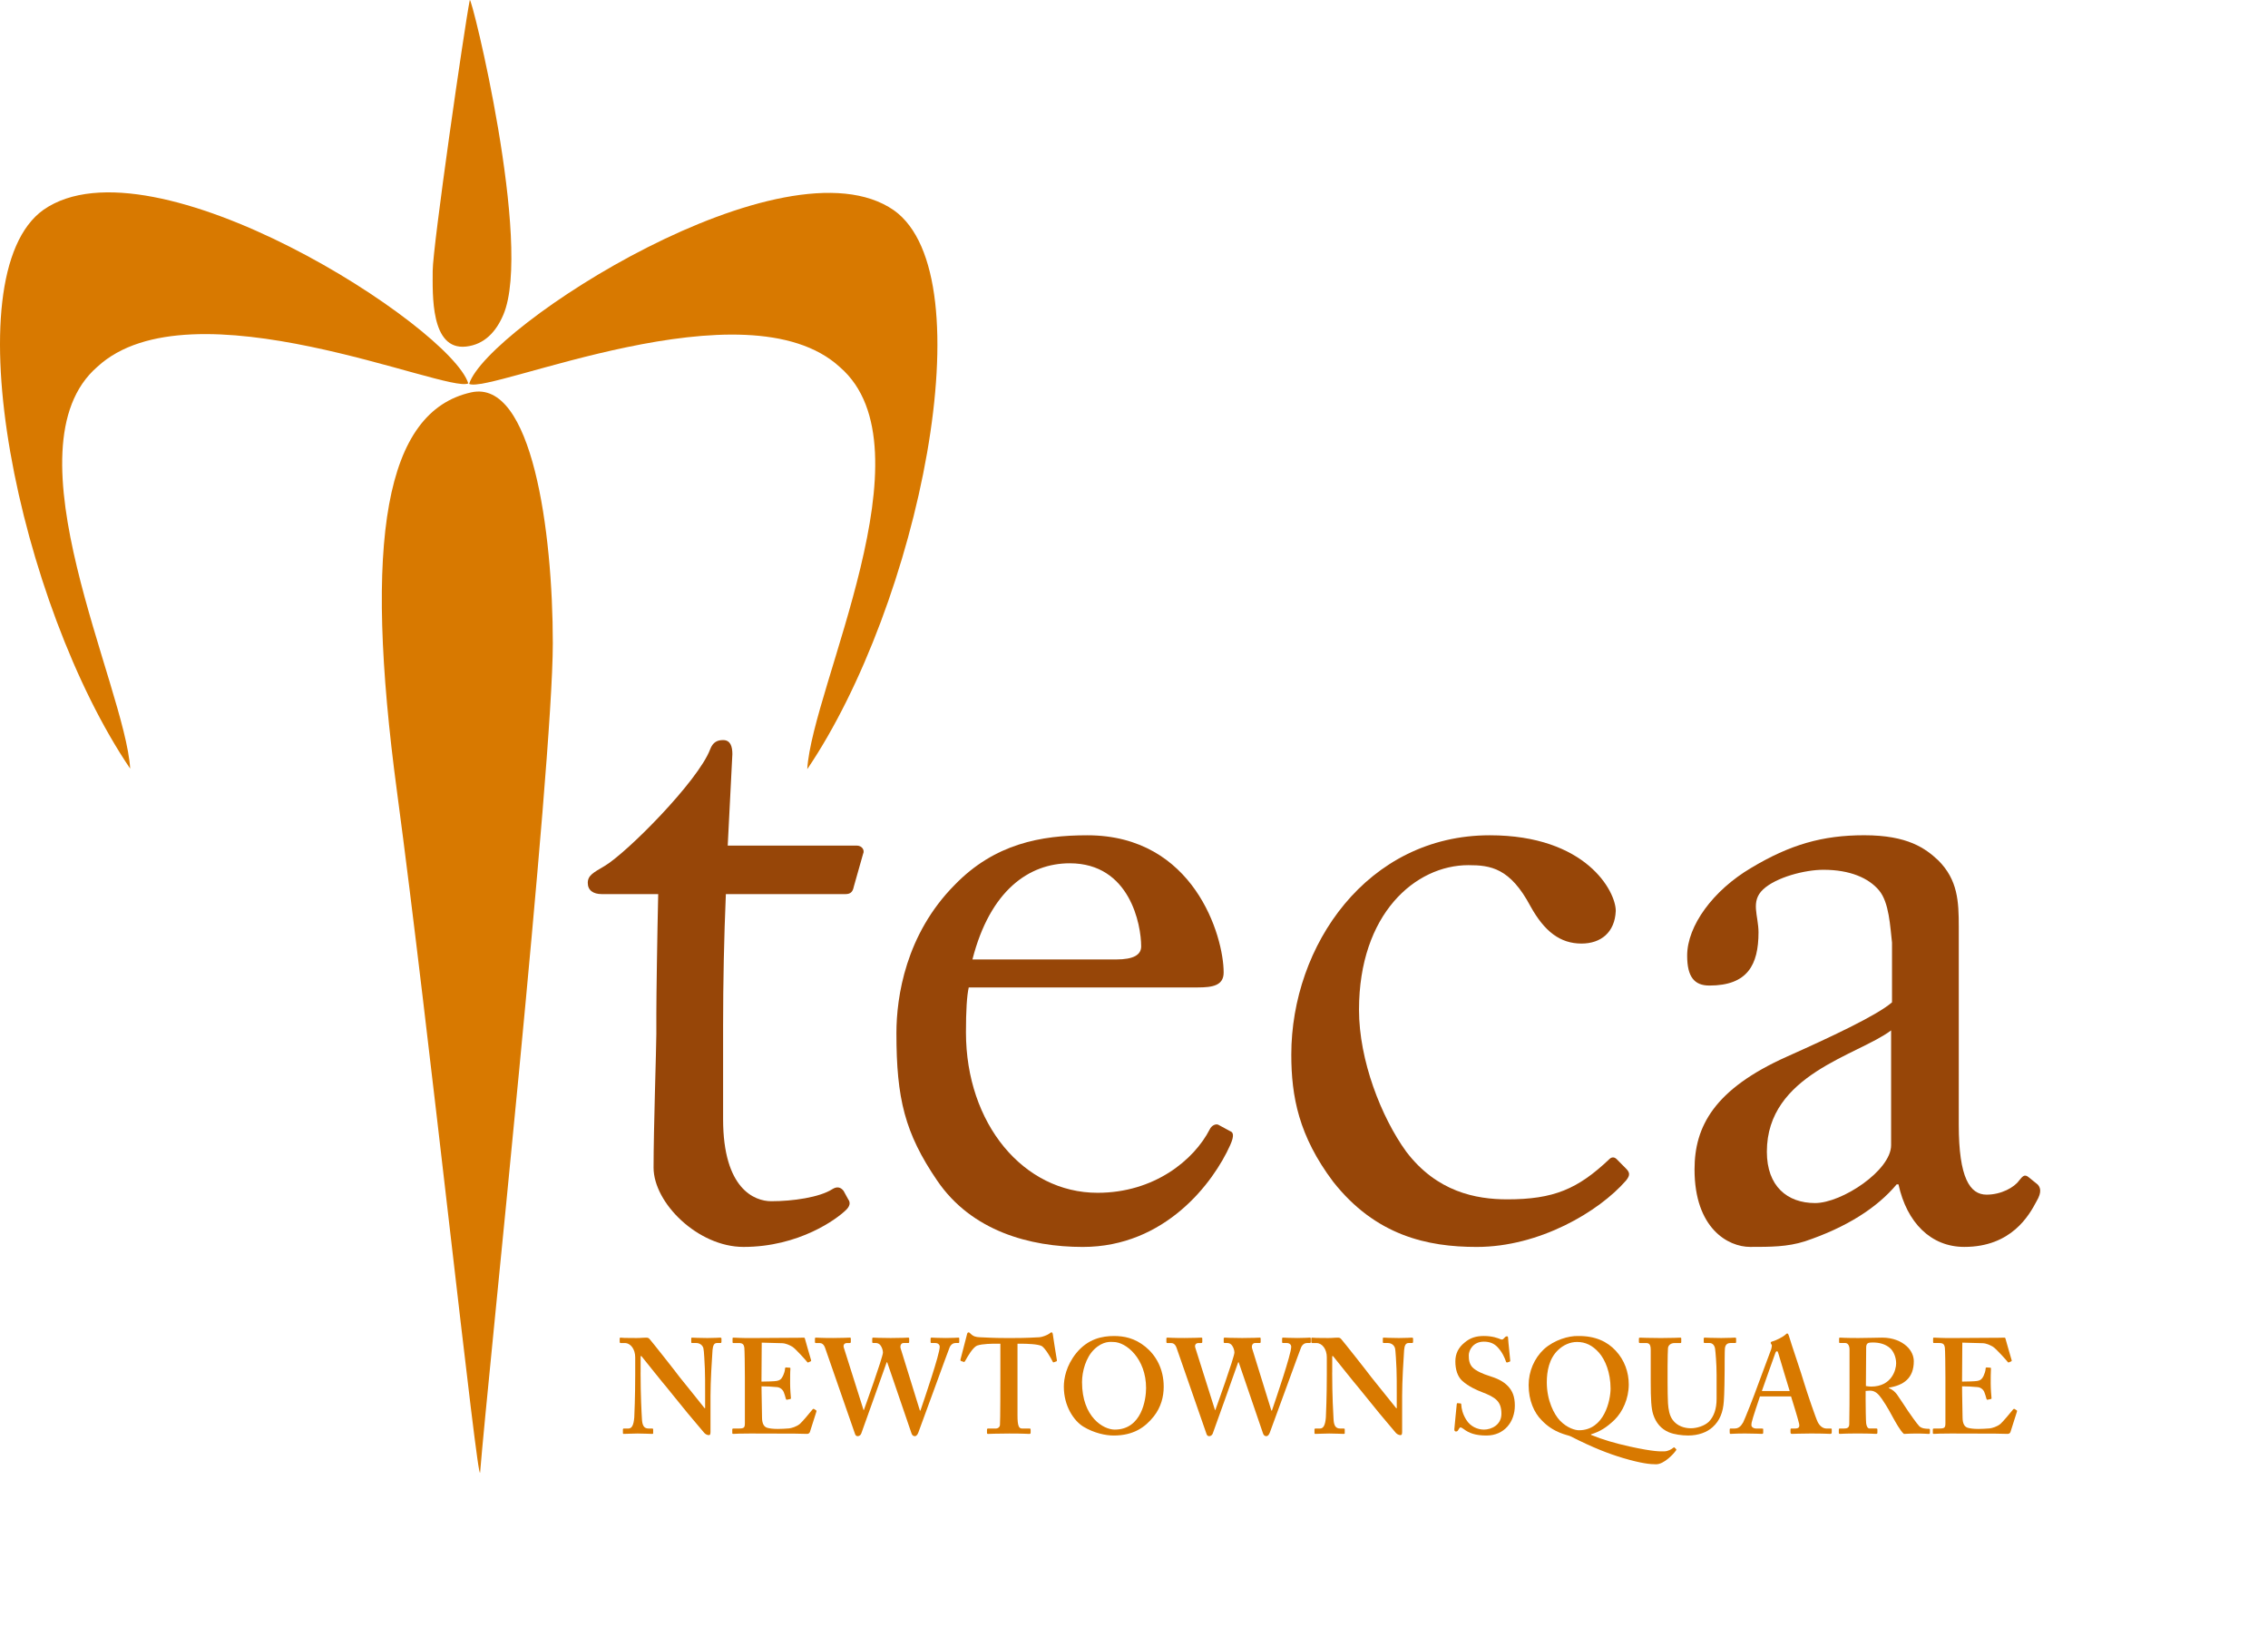 <?xml version="1.0" encoding="utf-8"?>
<!-- Generator: Adobe Illustrator 16.0.0, SVG Export Plug-In . SVG Version: 6.00 Build 0)  -->
<!DOCTYPE svg PUBLIC "-//W3C//DTD SVG 1.1//EN" "http://www.w3.org/Graphics/SVG/1.1/DTD/svg11.dtd">
<svg version="1.1" id="Layer_1" xmlns="http://www.w3.org/2000/svg" xmlns:xlink="http://www.w3.org/1999/xlink" x="0px" y="0px"
	 width="212px" height="153px" viewBox="0 0 212 153" enable-background="new 0 0 212 153" xml:space="preserve">
<g>
	<g>
		<path fill="#D87900" d="M47.05,29.412c2.775-6.514-3.014-30.017-3.139-29.401c-0.508,2.558-3.466,23.055-3.466,25.306
			c0,2.139-0.229,7.443,3.121,7.07C45.278,32.198,46.375,31.004,47.05,29.412"/>
		<path fill="#D87900" d="M37.12,74.069c2.893,21.513,7.599,65.528,7.762,63.498c0.67-8.442,6.792-65.872,6.792-77.456
			c0-10.467-1.942-24.7-7.624-23.445C36.002,38.447,33.932,50.343,37.12,74.069"/>
		<path fill="#D87900" d="M12.169,71.833c-0.462-7.684-11.787-30.004-3.068-37.556c8.748-8.077,32.729,2.529,34.673,1.553
			c-1.668-5.302-29.53-23.307-39.708-16.226C-4.607,25.782,1.771,56.483,12.169,71.833"/>
		<path fill="#D87900" d="M75.457,71.881c0.459-7.684,11.785-30.004,3.066-37.559c-8.751-8.076-32.726,2.531-34.671,1.553
			c1.667-5.301,29.526-23.303,39.706-16.223C92.231,25.826,85.854,56.531,75.457,71.881"/>
	</g>
	<g>
		<path fill="#974608" d="M67.591,104.578c0,6.542,2.945,7.677,4.504,7.677c1.992,0,4.508-0.353,5.72-1.135
			c0.433-0.267,0.78-0.175,1.041,0.173l0.432,0.787c0.261,0.346,0.088,0.698-0.172,0.959c-0.867,0.871-4.42,3.487-9.62,3.487
			c-4.246,0-8.404-4.101-8.404-7.415c0-3.575,0.259-11.252,0.259-12.473V94.72c0-1.57,0.087-7.504,0.175-11.166H56.24
			c-0.779,0-1.298-0.347-1.298-1.046s0.519-0.96,1.559-1.572c2.08-1.22,8.751-7.937,9.877-10.903
			c0.261-0.698,0.694-0.872,1.214-0.872c0.693,0,0.866,0.611,0.866,1.31l-0.434,8.549h12.045c0.52,0,0.78,0.436,0.605,0.784
			l-0.865,3.053c-0.088,0.437-0.261,0.699-0.781,0.699H67.85c-0.171,4.013-0.259,8.287-0.259,12.3L67.591,104.578L67.591,104.578z"
			/>
		<path fill="#974608" d="M90.552,92.276c-0.175,0.786-0.26,2.18-0.26,4.189c0,8.548,5.372,15.003,12.304,15.003
			c5.286,0,9.011-3.055,10.484-5.931c0.174-0.354,0.522-0.524,0.781-0.438l1.127,0.61c0.26,0.09,0.432,0.352,0,1.312
			c-1.56,3.487-6.067,9.507-13.779,9.507c-4.938,0-10.398-1.484-13.603-6.195c-3.035-4.448-3.814-7.677-3.814-13.781
			c0-3.401,0.866-9.245,5.459-13.869c3.727-3.839,8.058-4.625,12.391-4.625c9.964,0,12.738,9.421,12.738,12.823
			c0,1.223-1.039,1.396-2.427,1.396H90.552z M104.329,89.662c1.646,0,2.342-0.437,2.342-1.224c0-2.003-1.041-7.763-6.673-7.763
			c-3.812,0-7.451,2.533-9.1,8.986H104.329z"/>
		<path fill="#974608" d="M127.032,94.369c0,4.713,2.077,10.031,4.419,13.26c2.858,3.75,6.499,4.451,9.443,4.451
			c4.332,0,6.587-0.96,9.535-3.754c0.17-0.173,0.431-0.261,0.691,0l0.863,0.871c0.351,0.354,0.435,0.612,0,1.136
			c-2.51,2.879-8.057,6.195-13.948,6.195c-4.594,0-9.445-1.046-13.428-6.106c-3.207-4.273-3.903-7.939-3.903-11.865
			c0-10.205,7.104-20.499,18.545-20.499c9.012,0,11.784,5.234,11.784,7.067c-0.084,2.004-1.385,3.052-3.205,3.052
			c-1.995,0-3.468-1.136-4.769-3.489c-1.904-3.576-3.726-3.838-5.803-3.838C132.314,80.85,127.032,85.386,127.032,94.369z"/>
		<path fill="#974608" d="M183.094,105.1c0,4.971,1.039,6.542,2.602,6.542c1.386,0,2.597-0.696,3.029-1.309
			c0.347-0.436,0.521-0.61,0.866-0.349l0.867,0.698c0.257,0.262,0.434,0.696-0.089,1.571c-0.688,1.307-2.341,4.272-6.756,4.272
			c-3.122,0-5.375-2.268-6.153-5.844h-0.171c-1.822,2.182-4.68,4.014-8.578,5.323c-1.649,0.521-3.205,0.521-5.115,0.521
			c-2.079,0-5.2-1.743-5.2-7.239c0-4.011,1.823-7.502,8.666-10.557c3.9-1.742,8.405-3.838,9.793-5.062v-5.577
			c-0.174-1.484-0.26-3.753-1.215-4.885c-0.952-1.138-2.685-1.923-5.197-1.923c-1.731,0-4.418,0.696-5.634,1.833
			c-1.213,1.133-0.434,2.441-0.434,4.012c0,3.053-1.035,4.973-4.591,4.973c-1.387,0-2.078-0.783-2.078-2.793
			c0-2.79,2.427-6.103,5.977-8.198c3.64-2.181,6.675-3.054,10.572-3.054c4.071,0,5.721,1.221,6.932,2.355
			c1.823,1.831,1.908,3.837,1.908,6.193v13.348L183.094,105.1L183.094,105.1z M176.77,96.291
			c-3.12,2.354-11.613,4.099-11.613,11.338c0,3.225,1.905,4.797,4.505,4.797c2.515,0,7.108-3.051,7.108-5.405V96.291L176.77,96.291z
			"/>
	</g>
	<g>
		<path fill="#D87900" d="M59.878,128.266c0,2.145,0.099,3.909,0.125,4.299c0.026,0.626,0.175,0.932,0.626,0.932h0.325
			c0.1,0,0.1,0.052,0.1,0.112v0.292c0,0.073,0,0.098-0.1,0.098c-0.125,0-0.876-0.036-1.353-0.036c-0.324,0-1.174,0.036-1.3,0.036
			c-0.051,0-0.075-0.024-0.075-0.113v-0.315c0-0.021,0.024-0.073,0.075-0.073h0.426c0.323,0,0.5-0.278,0.562-1.046
			c0.012-0.228,0.087-1.991,0.087-4.006v-1.602c0-0.756-0.425-1.336-0.978-1.336h-0.397c-0.051-0.012-0.076-0.037-0.076-0.088
			v-0.343c0-0.048,0.025-0.074,0.076-0.074c0.062,0,0.163,0.013,0.386,0.026c0.225,0.01,0.564,0.01,1.114,0.01
			c0.212,0,0.401-0.01,0.552-0.023c0.162,0,0.276-0.013,0.35-0.013c0.15,0,0.226,0.036,0.301,0.113
			c0.126,0.126,2.578,3.226,2.829,3.581c0.174,0.202,2.127,2.646,2.328,2.899h0.049v-1.311c0-1.107,0-1.743-0.024-2.37
			c-0.024-0.48-0.074-1.716-0.138-1.93c-0.087-0.301-0.364-0.479-0.663-0.479h-0.4c-0.072,0-0.072-0.051-0.072-0.115v-0.29
			c0-0.073,0-0.099,0.097-0.099c0.152,0,0.552,0.037,1.403,0.037c0.749,0,1.05-0.037,1.201-0.037c0.101,0,0.125,0.051,0.125,0.087
			v0.29c0,0.076-0.023,0.127-0.075,0.127h-0.349c-0.251,0-0.375,0.204-0.413,0.668c-0.062,0.858-0.188,2.973-0.188,4.258v3.328
			c0,0.175,0,0.353-0.15,0.353c-0.175,0-0.326-0.097-0.426-0.202c-0.1-0.125-0.776-0.906-1.553-1.84
			c-0.875-1.085-1.853-2.268-2.002-2.468c-0.175-0.179-2.178-2.698-2.327-2.875h-0.074v1.537H59.878z"/>
		<path fill="#D87900" d="M71.192,130.309c0.012,0.678,0.037,1.914,0.037,2.144c0,0.652,0.226,0.904,0.5,0.979
			c0.201,0.055,0.5,0.104,0.977,0.104c0.225,0,0.8-0.025,1.051-0.05c0.224-0.029,0.7-0.153,1.025-0.433
			c0.225-0.201,0.927-1.032,1.164-1.334c0.049-0.062,0.09-0.074,0.138-0.052l0.201,0.126c0.037,0.027,0.049,0.066,0.026,0.129
			l-0.603,1.892c-0.037,0.111-0.126,0.185-0.275,0.185c-0.062,0-0.337-0.013-1.113-0.024c-0.79,0-2.079-0.012-4.169-0.012
			c-0.463,0-0.801,0.012-1.063,0.012c-0.251,0.013-0.426,0.024-0.539,0.024c-0.075,0-0.1-0.024-0.1-0.098v-0.303
			c0-0.074,0.025-0.1,0.126-0.1H69c0.577,0,0.627-0.078,0.627-0.541v-3.002v-1.233c0-1.034-0.025-2.597-0.05-2.771
			c-0.05-0.345-0.175-0.444-0.55-0.444H68.55c-0.049,0-0.075-0.022-0.075-0.087v-0.33c0-0.06,0.014-0.087,0.075-0.087
			c0.275,0,0.726,0.051,1.751,0.037h0.352c0.551,0,3.429-0.025,3.979-0.025c0.202,0,0.439-0.012,0.502-0.012
			c0.061,0,0.088,0.025,0.1,0.074c0.049,0.167,0.525,1.879,0.575,2.008c0.025,0.072,0.012,0.11-0.037,0.135l-0.226,0.102
			c-0.038,0.013-0.074,0-0.113-0.065c-0.05-0.073-1.077-1.232-1.377-1.41c-0.262-0.149-0.601-0.314-0.95-0.324l-1.904-0.052
			l-0.024,3.641c0.375,0,1.275-0.023,1.426-0.063c0.275-0.049,0.425-0.148,0.575-0.454c0.076-0.161,0.202-0.475,0.202-0.703
			c0-0.079,0.05-0.104,0.1-0.104l0.325,0.024c0.05,0,0.088,0.03,0.076,0.104c-0.026,0.203-0.026,1.033-0.026,1.359
			c0,0.506,0.051,1.107,0.075,1.385c0,0.062-0.023,0.077-0.101,0.089l-0.274,0.055c-0.05,0.011-0.074-0.013-0.1-0.092
			c-0.049-0.199-0.137-0.479-0.2-0.628c-0.112-0.253-0.351-0.433-0.625-0.457c-0.449-0.048-1.05-0.074-1.451-0.074L71.192,130.309z"
			/>
		<path fill="#D87900" d="M77.125,125.959c-0.125-0.354-0.326-0.452-0.525-0.452h-0.351c-0.049,0-0.073-0.037-0.073-0.088v-0.329
			c0-0.062,0.037-0.088,0.098-0.088c0.1,0,0.477,0.036,1.603,0.036c0.902,0,1.427-0.036,1.552-0.036
			c0.074,0,0.101,0.026,0.101,0.088v0.318c0,0.062-0.025,0.099-0.112,0.099h-0.239c-0.251,0-0.389,0.178-0.299,0.443l1.84,5.818
			l0.025,0.013c0.098-0.266,1.764-4.9,1.789-5.379c0-0.228-0.102-0.505-0.225-0.668c-0.099-0.151-0.277-0.228-0.426-0.228h-0.264
			c-0.049,0-0.087-0.022-0.087-0.087v-0.318c0-0.062,0.025-0.099,0.099-0.099c0.099,0,0.55,0.037,1.626,0.037
			c1.052,0,1.529-0.037,1.641-0.037c0.075,0,0.088,0.037,0.088,0.112v0.293c0,0.062-0.026,0.099-0.088,0.099h-0.438
			c-0.25,0-0.338,0.277-0.275,0.494l1.802,5.82h0.051c0.375-1.11,1.802-5.265,1.802-5.96c0-0.176-0.125-0.354-0.427-0.354h-0.338
			c-0.075,0-0.088-0.037-0.088-0.099v-0.307c0-0.062,0.026-0.099,0.101-0.099c0.125,0,0.55,0.037,1.327,0.037
			c0.7,0,1.077-0.037,1.176-0.037c0.051,0,0.075,0.025,0.075,0.062v0.343c0,0.062-0.012,0.099-0.087,0.099h-0.264
			c-0.2,0-0.425,0.126-0.551,0.413c-0.125,0.279-2.679,7.338-2.927,7.966c-0.052,0.131-0.15,0.328-0.327,0.328
			c-0.175,0-0.262-0.125-0.313-0.278l-2.266-6.626h-0.05c-0.113,0.354-2.33,6.526-2.378,6.664c-0.05,0.128-0.175,0.24-0.327,0.24
			c-0.125,0-0.211-0.074-0.249-0.198L77.125,125.959z"/>
		<path fill="#D87900" d="M93.509,125.57h-0.352c-0.4,0-1.302,0-1.827,0.178c-0.401,0.172-0.876,1.01-1.114,1.436
			c-0.037,0.063-0.074,0.114-0.137,0.086l-0.25-0.086c-0.051-0.024-0.062-0.062-0.051-0.126c0.125-0.479,0.55-2.142,0.601-2.318
			c0.026-0.177,0.1-0.228,0.15-0.228c0.076,0,0.125,0.051,0.201,0.129c0.25,0.252,0.501,0.312,0.852,0.326
			c0.676,0.023,1.2,0.073,2.427,0.073h0.676c1.378,0,1.904-0.05,2.481-0.073c0.237-0.016,0.712-0.19,0.902-0.326
			c0.097-0.078,0.149-0.129,0.223-0.129c0.075,0,0.1,0.051,0.125,0.203c0.024,0.229,0.277,1.79,0.376,2.394
			c0.014,0.075-0.011,0.1-0.05,0.112l-0.25,0.091c-0.052,0.013-0.076-0.024-0.112-0.103c-0.177-0.354-0.64-1.158-0.988-1.411
			c-0.353-0.202-1.478-0.227-1.931-0.227h-0.35v6.717c0,0.957,0.126,1.21,0.427,1.21h0.725c0.052,0,0.076,0.051,0.076,0.112v0.266
			c0,0.074-0.024,0.125-0.125,0.125c-0.126,0-0.526-0.037-1.878-0.037c-1.277,0-1.803,0.037-1.977,0.037
			c-0.074,0-0.101-0.025-0.101-0.113V133.6c0-0.075,0.039-0.1,0.086-0.1h0.714c0.25,0,0.4-0.154,0.413-0.343
			c0.038-0.328,0.038-4.18,0.038-4.435V125.57L93.509,125.57z"/>
		<path fill="#D87900" d="M107.075,125.861c0.94,0.767,1.702,2.017,1.702,3.729c0,0.934-0.25,1.913-0.925,2.77
			c-0.802,1.01-1.878,1.791-3.756,1.791c-0.75,0-1.828-0.226-2.829-0.829c-0.887-0.544-1.826-1.917-1.826-3.731
			c0-0.757,0.211-1.954,1.15-3.127c1.103-1.361,2.455-1.612,3.53-1.612C105.048,124.851,106.05,125.028,107.075,125.861z
			 M102.269,126.111c-0.763,0.744-1.127,2.042-1.127,3.05c0,3.278,2.005,4.437,3.056,4.437c2.529,0,2.931-2.826,2.931-3.879
			c0-2.749-1.854-4.31-3.057-4.31C103.846,125.408,103.121,125.281,102.269,126.111z"/>
		<path fill="#D87900" d="M109.98,125.959c-0.125-0.354-0.325-0.452-0.526-0.452h-0.35c-0.052,0-0.076-0.037-0.076-0.088v-0.329
			c0-0.062,0.036-0.088,0.101-0.088c0.101,0,0.475,0.036,1.602,0.036c0.901,0,1.423-0.036,1.552-0.036c0.074,0,0.1,0.026,0.1,0.088
			v0.318c0,0.062-0.025,0.099-0.112,0.099h-0.237c-0.251,0-0.389,0.178-0.302,0.443l1.839,5.818l0.027,0.013
			c0.1-0.266,1.765-4.9,1.788-5.379c0-0.228-0.098-0.505-0.225-0.668c-0.099-0.151-0.276-0.228-0.426-0.228h-0.262
			c-0.051,0-0.088-0.022-0.088-0.087v-0.318c0-0.062,0.024-0.099,0.1-0.099c0.097,0,0.551,0.037,1.627,0.037
			c1.051,0,1.527-0.037,1.64-0.037c0.074,0,0.087,0.037,0.087,0.112v0.293c0,0.062-0.025,0.099-0.087,0.099h-0.439
			c-0.251,0-0.338,0.277-0.276,0.494l1.803,5.82h0.052c0.376-1.11,1.803-5.265,1.803-5.96c0-0.176-0.127-0.354-0.428-0.354h-0.336
			c-0.075,0-0.087-0.037-0.087-0.099v-0.307c0-0.062,0.022-0.099,0.098-0.099c0.127,0,0.548,0.037,1.328,0.037
			c0.7,0,1.075-0.037,1.177-0.037c0.051,0,0.077,0.025,0.077,0.062v0.343c0,0.062-0.013,0.099-0.093,0.099h-0.262
			c-0.199,0-0.425,0.126-0.55,0.413c-0.125,0.279-2.679,7.338-2.927,7.966c-0.052,0.131-0.151,0.328-0.328,0.328
			c-0.173,0-0.263-0.125-0.312-0.278l-2.266-6.626h-0.049c-0.114,0.354-2.329,6.526-2.38,6.664c-0.052,0.128-0.176,0.24-0.327,0.24
			c-0.122,0-0.211-0.074-0.249-0.198L109.98,125.959z"/>
		<path fill="#D87900" d="M124.524,128.266c0,2.145,0.101,3.909,0.126,4.299c0.024,0.626,0.172,0.932,0.625,0.932h0.323
			c0.101,0,0.101,0.052,0.101,0.112v0.292c0,0.073,0,0.098-0.101,0.098c-0.124,0-0.875-0.036-1.35-0.036
			c-0.327,0-1.177,0.036-1.304,0.036c-0.048,0-0.074-0.024-0.074-0.113v-0.315c0-0.021,0.026-0.073,0.074-0.073h0.429
			c0.322,0,0.5-0.278,0.562-1.046c0.013-0.228,0.088-1.991,0.088-4.006v-1.602c0-0.756-0.424-1.336-0.975-1.336h-0.402
			c-0.05-0.012-0.075-0.037-0.075-0.088v-0.343c0-0.048,0.025-0.074,0.075-0.074c0.062,0,0.164,0.013,0.391,0.026
			c0.227,0.01,0.562,0.01,1.113,0.01c0.213,0,0.399-0.01,0.55-0.023c0.16,0,0.278-0.013,0.35-0.013c0.153,0,0.226,0.036,0.3,0.113
			c0.127,0.126,2.578,3.226,2.831,3.581c0.172,0.202,2.128,2.646,2.33,2.899h0.05v-1.311c0-1.107,0-1.743-0.025-2.37
			c-0.024-0.48-0.076-1.716-0.141-1.93c-0.084-0.301-0.359-0.479-0.657-0.479h-0.403c-0.075,0-0.075-0.051-0.075-0.115v-0.29
			c0-0.073,0-0.099,0.098-0.099c0.151,0,0.552,0.037,1.402,0.037c0.75,0,1.052-0.037,1.203-0.037c0.1,0,0.124,0.051,0.124,0.087
			v0.29c0,0.076-0.024,0.127-0.075,0.127h-0.348c-0.252,0-0.379,0.204-0.416,0.668c-0.061,0.858-0.185,2.973-0.185,4.258v3.328
			c0,0.175,0,0.353-0.153,0.353c-0.173,0-0.322-0.097-0.426-0.202c-0.1-0.125-0.776-0.906-1.551-1.84
			c-0.878-1.085-1.852-2.268-2.004-2.468c-0.174-0.179-2.176-2.698-2.325-2.875h-0.076v1.537H124.524z"/>
		<path fill="#D87900" d="M136.514,131.151c0.05,0,0.076,0.026,0.076,0.102c0.024,0.403,0.126,0.883,0.475,1.438
			c0.374,0.604,1.028,0.907,1.652,0.907c0.678,0,1.627-0.43,1.627-1.473c0-1.162-0.525-1.539-1.853-2.044
			c-0.398-0.153-1.225-0.504-1.828-1.059c-0.424-0.404-0.625-1.033-0.625-1.803c0-0.704,0.276-1.288,0.876-1.764
			c0.503-0.428,1.053-0.605,1.78-0.605c0.825,0,1.326,0.201,1.575,0.305c0.127,0.051,0.2,0.022,0.265-0.04l0.159-0.164
			c0.054-0.05,0.104-0.073,0.178-0.073s0.099,0.073,0.099,0.198c0,0.204,0.2,1.969,0.2,2.094c0,0.05-0.023,0.075-0.075,0.086
			l-0.2,0.065c-0.05,0.013-0.098,0-0.123-0.076c-0.126-0.354-0.328-0.856-0.775-1.337c-0.326-0.353-0.728-0.529-1.302-0.529
			c-1.004,0-1.403,0.808-1.403,1.272c0,0.434,0.051,0.808,0.351,1.135c0.325,0.331,1.026,0.632,1.529,0.782
			c0.721,0.228,1.324,0.478,1.799,0.983c0.401,0.433,0.627,0.96,0.627,1.801c0,1.539-1.001,2.798-2.654,2.798
			c-1.027,0-1.626-0.226-2.126-0.603c-0.151-0.104-0.226-0.154-0.301-0.154c-0.073,0-0.127,0.103-0.201,0.227
			c-0.074,0.128-0.125,0.153-0.226,0.153c-0.102,0-0.148-0.076-0.148-0.204c0.023-0.15,0.196-2.19,0.226-2.342
			c0.012-0.076,0.023-0.101,0.074-0.101L136.514,131.151z"/>
		<path fill="#D87900" d="M151.02,126.216c0.841,0.893,1.228,2.041,1.228,3.159c0,1.336-0.578,2.57-1.327,3.306
			c-0.751,0.728-1.38,1.107-2.204,1.359v0.051c1.154,0.468,2.204,0.768,3.607,1.085c2.351,0.515,2.902,0.454,3.229,0.454
			c0.374,0,0.697-0.204,0.853-0.332c0.047-0.049,0.097-0.049,0.122-0.024l0.151,0.153c0.026,0.023,0.026,0.074-0.023,0.125
			c-0.203,0.303-1.103,1.287-1.855,1.287c-0.537,0-1.36-0.074-3.079-0.582c-1.352-0.402-2.827-0.969-4.933-2.041
			c-0.247-0.125-1.55-0.278-2.701-1.511c-0.678-0.683-1.199-1.815-1.199-3.263c0-1.288,0.521-2.498,1.425-3.354
			c0.974-0.88,2.33-1.259,3.181-1.236C149.119,124.827,150.243,125.38,151.02,126.216z M150.547,129.767
			c0-1.51-0.504-2.695-1.077-3.353c-0.624-0.703-1.278-1.006-2.055-1.006c-0.65,0-1.274,0.277-1.775,0.755
			c-0.84,0.793-1.054,1.99-1.054,3.015c0,1.711,0.688,3.009,1.227,3.576c0.677,0.702,1.43,0.906,1.779,0.906
			C149.969,133.659,150.547,130.838,150.547,129.767z"/>
		<path fill="#D87900" d="M154.299,126.138c0-0.427-0.098-0.631-0.429-0.631h-0.574c-0.074,0-0.1-0.022-0.1-0.113v-0.29
			c0-0.073,0.025-0.1,0.125-0.1c0.127,0,0.727,0.037,1.932,0.037c1.049,0,1.652-0.037,1.799-0.037c0.079,0,0.103,0.026,0.103,0.088
			v0.318c0,0.075-0.023,0.099-0.103,0.099h-0.525c-0.375,0-0.601,0.228-0.613,0.494c-0.012,0.147-0.037,0.905-0.037,1.636v1.563
			c0,0.628,0.015,1.521,0.037,1.927c0.038,0.58,0.136,1.159,0.439,1.562c0.424,0.579,1.102,0.782,1.702,0.782
			c0.574,0,1.277-0.229,1.674-0.607c0.477-0.479,0.729-1.209,0.729-2.13v-2.265c0-1.011-0.098-2.12-0.139-2.409
			c-0.038-0.328-0.235-0.556-0.514-0.556h-0.448c-0.072,0-0.101-0.035-0.101-0.087v-0.318c0-0.073,0.028-0.099,0.101-0.099
			c0.124,0,0.697,0.037,1.524,0.037c0.777,0,1.178-0.037,1.278-0.037c0.113,0,0.125,0.037,0.125,0.099v0.29
			c0,0.078-0.012,0.115-0.076,0.115h-0.448c-0.454,0-0.501,0.354-0.524,0.494c-0.026,0.147-0.026,1.914-0.026,2.076
			c0,0.18-0.022,2.369-0.077,2.873c-0.073,1.033-0.373,1.814-1.047,2.419c-0.525,0.48-1.328,0.781-2.28,0.781
			c-0.602,0-1.329-0.1-1.804-0.301c-0.725-0.302-1.223-0.882-1.478-1.689c-0.173-0.555-0.223-1.389-0.223-3.037v-2.985H154.299z"/>
		<path fill="#D87900" d="M164.511,130.494c-0.095,0.296-0.712,2.094-0.774,2.435c-0.024,0.101-0.024,0.201-0.024,0.262
			c0,0.166,0.201,0.306,0.453,0.306h0.524c0.1,0,0.125,0.025,0.125,0.063v0.315c0,0.072-0.025,0.123-0.1,0.123
			c-0.176,0-0.701-0.036-1.576-0.036c-0.931,0-1.206,0.036-1.379,0.036c-0.078,0-0.078-0.073-0.078-0.162v-0.239
			c0-0.075,0.03-0.101,0.078-0.101h0.376c0.349,0,0.575-0.174,0.802-0.567c0.127-0.226,1.027-2.496,1.401-3.555
			c0.09-0.251,1.101-2.974,1.228-3.3c0.024-0.124,0.098-0.351,0.024-0.43c-0.038-0.039-0.074-0.113-0.074-0.149
			c0-0.05,0.023-0.104,0.124-0.128c0.4-0.1,1.087-0.477,1.239-0.629c0.075-0.075,0.124-0.125,0.189-0.125
			c0.073,0,0.124,0.151,0.148,0.224c0.225,0.783,1.204,3.607,1.427,4.413c0.298,0.98,1.101,3.325,1.278,3.663
			c0.226,0.431,0.548,0.583,0.8,0.583h0.402c0.073,0,0.098,0.023,0.098,0.088v0.266c0,0.075-0.024,0.148-0.126,0.148
			c-0.223,0-0.476-0.036-1.849-0.036c-1.052,0-1.481,0.036-1.757,0.036c-0.097,0-0.123-0.073-0.123-0.148v-0.253
			c0-0.075,0.026-0.101,0.099-0.101h0.324c0.353,0,0.451-0.127,0.376-0.467c-0.101-0.454-0.603-2.067-0.75-2.535H164.511
			L164.511,130.494z M167.29,129.994c-0.123-0.368-0.974-3.236-1.051-3.489c-0.05-0.153-0.074-0.228-0.123-0.228
			c-0.077,0-0.129,0.051-0.166,0.162c-0.05,0.167-1.176,3.263-1.262,3.555H167.29z"/>
		<path fill="#D87900" d="M174.388,130.659c0,0.758,0.024,2.168,0.051,2.357c0.036,0.253,0.123,0.479,0.324,0.479h0.625
			c0.076,0,0.101,0.039,0.101,0.089v0.301c0,0.088-0.037,0.112-0.14,0.112c-0.16,0-0.41-0.036-1.712-0.036
			c-1.228,0-1.528,0.036-1.65,0.036c-0.077,0-0.104-0.036-0.104-0.112v-0.288c0-0.062,0.026-0.1,0.078-0.1h0.424
			c0.275,0,0.474-0.078,0.474-0.417c0.025-1.259,0.025-2.445,0.025-3.627v-3.316c0-0.427-0.176-0.631-0.4-0.631h-0.485
			c-0.062,0-0.089-0.022-0.089-0.074v-0.343c0-0.06,0.025-0.087,0.089-0.087c0.085,0,0.485,0.037,1.714,0.037
			c0.7,0,1.853-0.037,2.227-0.037c0.999,0,1.779,0.341,2.278,0.794c0.451,0.402,0.674,0.932,0.674,1.411
			c0,1.589-0.949,2.246-2.326,2.469v0.053c0.352,0.124,0.575,0.354,0.752,0.581c0.149,0.203,0.926,1.383,1.024,1.535
			c0.078,0.129,0.879,1.259,1.065,1.438c0.238,0.215,0.591,0.24,0.889,0.24c0.076,0,0.102,0.038,0.102,0.087v0.266
			c0,0.088-0.025,0.125-0.102,0.125c-0.099,0-0.425-0.037-1.228-0.037c-0.349,0-0.825,0.022-1.1,0.037
			c-0.152-0.113-0.387-0.452-0.551-0.718c-0.226-0.351-0.714-1.26-0.827-1.461c-0.124-0.225-0.476-0.807-0.677-1.085
			c-0.312-0.439-0.6-0.781-1.126-0.781c-0.05,0-0.263,0.016-0.397,0.029v0.674H174.388z M174.414,129.527
			c0.172,0.024,0.323,0.051,0.476,0.051c1.952,0,2.351-1.589,2.351-2.17c0-0.576-0.239-1.12-0.551-1.407
			c-0.448-0.405-1.029-0.545-1.65-0.545c-0.202,0-0.352,0.016-0.453,0.076c-0.1,0.062-0.147,0.216-0.147,0.365L174.414,129.527z"/>
		<path fill="#D87900" d="M183.411,130.309c0.014,0.678,0.038,1.914,0.038,2.144c0,0.652,0.225,0.904,0.501,0.979
			c0.2,0.055,0.502,0.104,0.978,0.104c0.224,0,0.803-0.025,1.051-0.05c0.229-0.029,0.7-0.153,1.026-0.433
			c0.225-0.201,0.926-1.032,1.165-1.334c0.05-0.062,0.087-0.074,0.135-0.052l0.2,0.126c0.04,0.027,0.051,0.066,0.027,0.129
			l-0.602,1.892c-0.037,0.111-0.124,0.185-0.276,0.185c-0.061,0-0.337-0.013-1.112-0.024c-0.789,0-2.08-0.012-4.17-0.012
			c-0.458,0-0.802,0.012-1.063,0.012c-0.248,0.013-0.427,0.024-0.539,0.024c-0.075,0-0.1-0.024-0.1-0.098v-0.303
			c0-0.074,0.024-0.1,0.129-0.1h0.424c0.574,0,0.623-0.078,0.623-0.541v-3.002v-1.233c0-1.034-0.023-2.597-0.051-2.771
			c-0.047-0.345-0.172-0.444-0.549-0.444h-0.476c-0.049,0-0.074-0.022-0.074-0.087v-0.33c0-0.06,0.013-0.087,0.074-0.087
			c0.277,0,0.729,0.051,1.751,0.037h0.353c0.551,0,3.429-0.025,3.98-0.025c0.202,0,0.438-0.012,0.502-0.012
			c0.061,0,0.086,0.025,0.099,0.074c0.053,0.167,0.524,1.879,0.575,2.008c0.028,0.072,0.019,0.11-0.037,0.135l-0.228,0.102
			c-0.034,0.013-0.07,0-0.11-0.065c-0.049-0.073-1.075-1.232-1.376-1.41c-0.262-0.149-0.6-0.314-0.951-0.324l-1.902-0.052
			l-0.025,3.641c0.376,0,1.277-0.023,1.43-0.063c0.275-0.049,0.424-0.148,0.575-0.454c0.074-0.161,0.199-0.475,0.199-0.703
			c0-0.079,0.052-0.104,0.1-0.104l0.325,0.024c0.05,0,0.087,0.03,0.073,0.104c-0.023,0.203-0.023,1.033-0.023,1.359
			c0,0.506,0.051,1.107,0.076,1.385c0,0.062-0.025,0.077-0.099,0.089l-0.276,0.055c-0.049,0.011-0.076-0.013-0.101-0.092
			c-0.048-0.199-0.139-0.479-0.2-0.628c-0.111-0.253-0.35-0.433-0.624-0.457c-0.452-0.048-1.052-0.074-1.454-0.074L183.411,130.309z
			"/>
	</g>
</g>
</svg>
